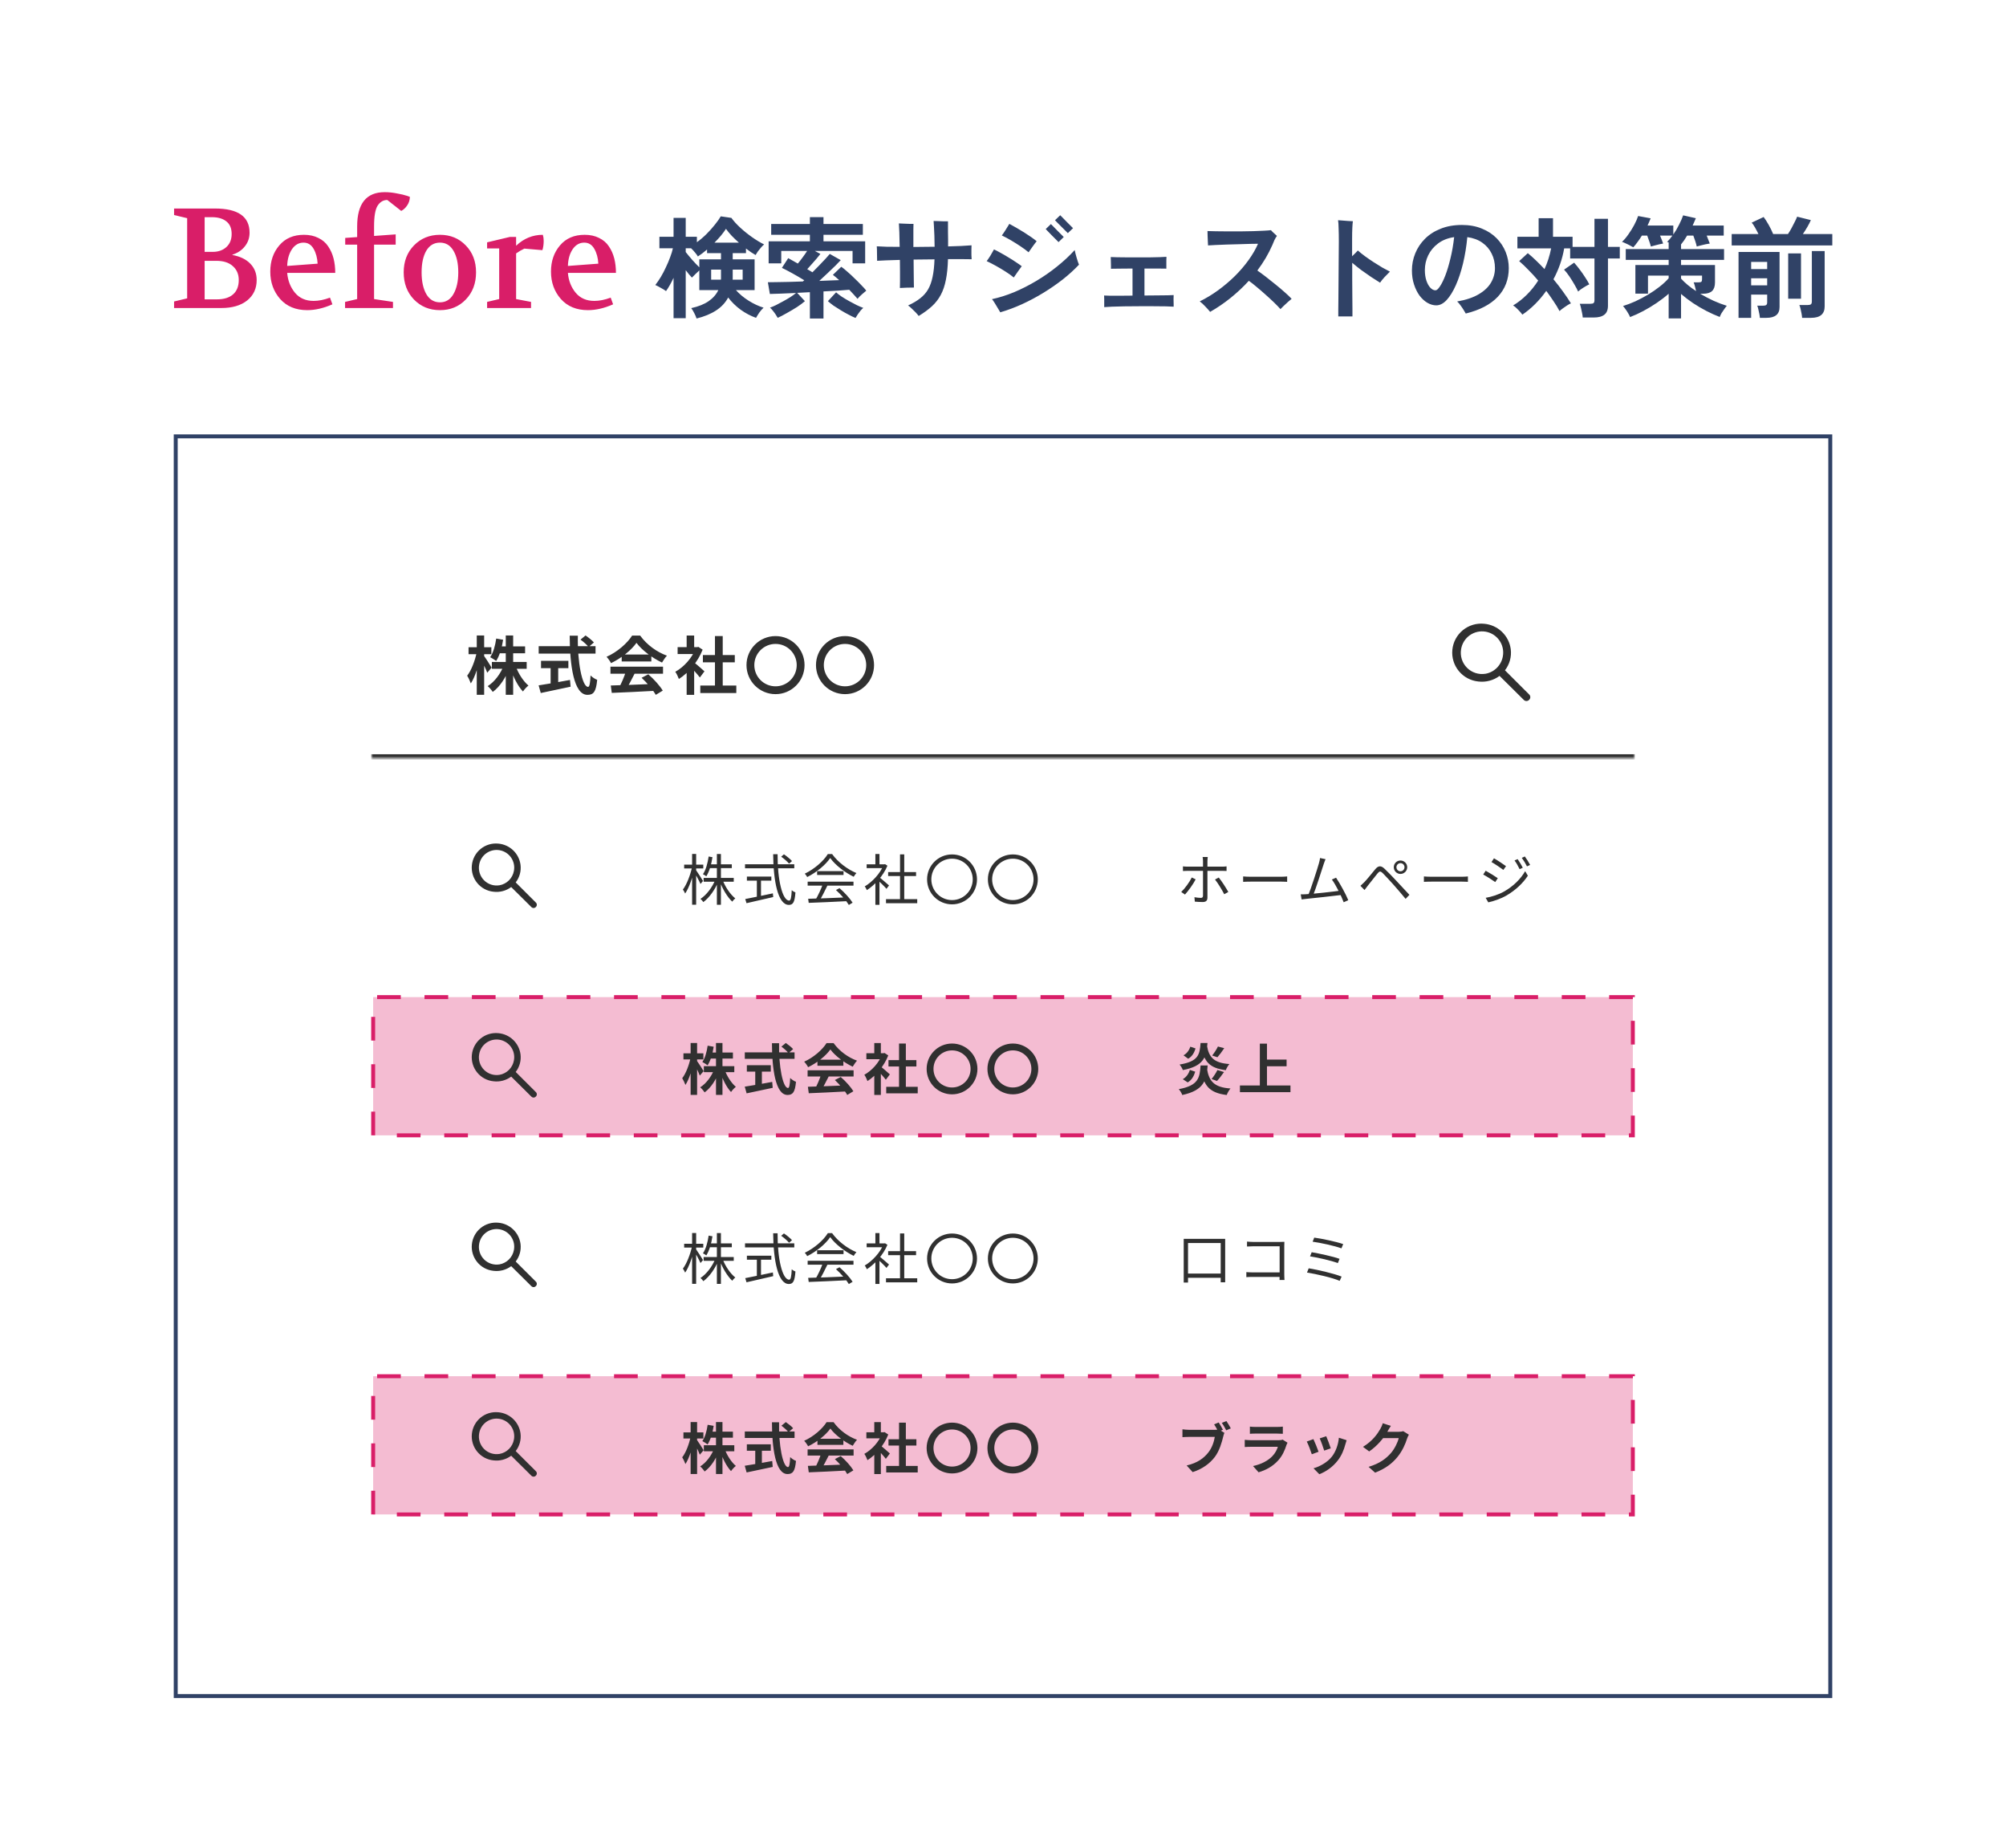 <svg width="508" height="468" viewBox="0 0 508 468" fill="none" xmlns="http://www.w3.org/2000/svg">
<g filter="url(#filter0_d_1_37)">
<path d="M485.5 6H22.5C15.873 6 10.5 11.373 10.5 18V442C10.5 448.627 15.873 454 22.5 454H485.5C492.127 454 497.5 448.627 497.5 442V18C497.5 11.373 492.127 6 485.5 6Z" fill="white"/>
<path d="M44.084 74V72.344L47.396 71.552V51.248L44.084 50.456V48.8H54.416C60.272 48.8 63.2 50.84 63.2 54.92C63.2 56.24 62.804 57.392 62.012 58.376C61.244 59.36 60.188 60.068 58.844 60.5V60.572C60.812 60.932 62.324 61.664 63.38 62.768C64.46 63.872 65 65.252 65 66.908C65 69.068 64.196 70.796 62.588 72.092C60.98 73.364 58.808 74 56.072 74H44.084ZM51.824 71.804H54.956C56.708 71.804 58.064 71.384 59.024 70.544C59.984 69.704 60.464 68.492 60.464 66.908C60.464 65.444 59.96 64.268 58.952 63.38C57.968 62.492 56.576 62.048 54.776 62.048H51.824V71.804ZM51.824 59.78H53.876C55.268 59.78 56.408 59.384 57.296 58.592C58.208 57.776 58.664 56.66 58.664 55.244C58.664 53.804 58.208 52.736 57.296 52.04C56.408 51.344 55.196 50.996 53.66 50.996H51.824V59.78ZM68.446 64.784C68.446 62.144 69.202 59.936 70.714 58.16C72.226 56.36 74.314 55.46 76.978 55.46C78.37 55.46 79.582 55.724 80.614 56.252C81.67 56.756 82.498 57.464 83.098 58.376C83.722 59.288 84.178 60.308 84.466 61.436C84.754 62.564 84.898 63.788 84.898 65.108H72.73C72.898 67.076 73.558 68.756 74.71 70.148C75.862 71.516 77.434 72.2 79.426 72.2C80.698 72.2 82.078 71.924 83.566 71.372L84.178 73.064C81.946 74.048 79.822 74.54 77.806 74.54C74.902 74.54 72.61 73.592 70.93 71.696C69.274 69.8 68.446 67.496 68.446 64.784ZM72.73 63.344L80.434 62.768C80.362 61.328 80.026 60.08 79.426 59.024C78.826 57.968 77.974 57.44 76.87 57.44C75.67 57.44 74.686 58.004 73.918 59.132C73.174 60.26 72.778 61.664 72.73 63.344ZM87.386 74V72.452L90.446 71.732V57.944H87.422V56.252L90.446 56.036V53.336C90.446 47.552 92.774 44.66 97.43 44.66C98.438 44.66 99.47 44.768 100.526 44.984C101.606 45.176 102.422 45.368 102.974 45.56L103.802 45.848C103.778 46.664 103.55 47.384 103.118 48.008C102.71 48.632 102.206 49.1 101.606 49.412L98.078 46.64C97.07 46.64 96.254 47.12 95.63 48.08C95.03 49.016 94.73 50.768 94.73 53.336V55.748L100.202 55.352V57.944H94.73V71.732L99.518 72.452V74H87.386ZM111.411 55.46C114.051 55.46 116.235 56.36 117.963 58.16C119.691 59.936 120.555 62.204 120.555 64.964C120.555 67.748 119.691 70.04 117.963 71.84C116.235 73.64 114.051 74.54 111.411 74.54C108.771 74.54 106.575 73.64 104.823 71.84C103.095 70.04 102.231 67.748 102.231 64.964C102.231 62.204 103.095 59.936 104.823 58.16C106.575 56.36 108.771 55.46 111.411 55.46ZM111.411 57.44C109.923 57.44 108.771 58.124 107.955 59.492C107.163 60.86 106.767 62.684 106.767 64.964C106.767 67.244 107.163 69.08 107.955 70.472C108.771 71.864 109.923 72.56 111.411 72.56C112.899 72.56 114.039 71.864 114.831 70.472C115.647 69.056 116.055 67.22 116.055 64.964C116.055 62.684 115.647 60.86 114.831 59.492C114.039 58.124 112.899 57.44 111.411 57.44ZM123.355 74V72.452L126.415 71.732V58.916H123.355V57.368L129.115 56H130.699V58.232C132.643 56.384 134.899 55.46 137.467 55.46C137.611 55.916 137.683 56.42 137.683 56.972C137.683 57.86 137.575 58.652 137.359 59.348L132.787 58.952C132.067 59.288 131.371 59.696 130.699 60.176V71.732L134.479 72.452V74H123.355ZM139.532 64.784C139.532 62.144 140.288 59.936 141.8 58.16C143.312 56.36 145.4 55.46 148.064 55.46C149.456 55.46 150.668 55.724 151.7 56.252C152.756 56.756 153.584 57.464 154.184 58.376C154.808 59.288 155.264 60.308 155.552 61.436C155.84 62.564 155.984 63.788 155.984 65.108H143.816C143.984 67.076 144.644 68.756 145.796 70.148C146.948 71.516 148.52 72.2 150.512 72.2C151.784 72.2 153.164 71.924 154.652 71.372L155.264 73.064C153.032 74.048 150.908 74.54 148.892 74.54C145.988 74.54 143.696 73.592 142.016 71.696C140.36 69.8 139.532 67.496 139.532 64.784ZM143.816 63.344L151.52 62.768C151.448 61.328 151.112 60.08 150.512 59.024C149.912 57.968 149.06 57.44 147.956 57.44C146.756 57.44 145.772 58.004 145.004 59.132C144.26 60.26 143.864 61.664 143.816 63.344Z" fill="#D91E68"/>
<path d="M176.396 76.656C176.265 76.227 176.069 75.769 175.808 75.284C175.565 74.799 175.313 74.379 175.052 74.024C176.844 73.632 178.3 73.053 179.42 72.288C180.559 71.504 181.389 70.561 181.912 69.46H177.096V64.476C176.797 64.737 176.461 65.055 176.088 65.428C175.715 65.783 175.425 66.072 175.22 66.296C175.015 66.072 174.772 65.801 174.492 65.484C174.212 65.148 173.932 64.793 173.652 64.42V76.572H170.572V66.352C169.956 67.677 169.321 68.797 168.668 69.712C168.351 69.469 167.912 69.199 167.352 68.9C166.811 68.583 166.344 68.34 165.952 68.172C166.419 67.575 166.885 66.893 167.352 66.128C167.819 65.344 168.248 64.523 168.64 63.664C169.051 62.805 169.405 61.965 169.704 61.144C170.021 60.323 170.255 59.567 170.404 58.876H166.988V55.964H170.572V51.176H173.652V55.964H176.48V57.336C177.339 56.72 178.16 56.02 178.944 55.236C179.728 54.452 180.428 53.668 181.044 52.884C181.679 52.1 182.173 51.4 182.528 50.784L185.216 51.176C185.795 51.979 186.551 52.809 187.484 53.668C188.417 54.527 189.416 55.329 190.48 56.076C191.544 56.823 192.552 57.429 193.504 57.896C193.28 58.083 193.019 58.344 192.72 58.68C192.44 58.997 192.169 59.333 191.908 59.688C191.665 60.043 191.479 60.341 191.348 60.584C190.993 60.379 190.601 60.136 190.172 59.856C189.761 59.576 189.341 59.268 188.912 58.932V60.108H185.552V61.676H191.096V69.46H186.364C187.241 70.449 188.315 71.345 189.584 72.148C190.872 72.951 192.132 73.539 193.364 73.912C192.991 74.267 192.627 74.687 192.272 75.172C191.936 75.676 191.665 76.115 191.46 76.488C190.097 76.003 188.791 75.312 187.54 74.416C186.308 73.501 185.263 72.475 184.404 71.336C183.713 72.643 182.696 73.735 181.352 74.612C180.008 75.489 178.356 76.171 176.396 76.656ZM177.096 63.692V61.676H182.584V60.108H179.056V59.184C178.664 59.52 178.272 59.837 177.88 60.136C177.488 60.416 177.105 60.687 176.732 60.948C176.583 60.668 176.34 60.332 176.004 59.94C175.668 59.529 175.341 59.175 175.024 58.876H173.652V59.828C174.119 60.425 174.679 61.097 175.332 61.844C175.985 62.572 176.573 63.188 177.096 63.692ZM180.932 57.448H187.12C186.485 56.888 185.879 56.309 185.3 55.712C184.74 55.115 184.255 54.527 183.844 53.948C183.508 54.471 183.088 55.04 182.584 55.656C182.08 56.253 181.529 56.851 180.932 57.448ZM185.524 66.828H188.072V64.28H185.552V66.24C185.552 66.333 185.552 66.436 185.552 66.548C185.552 66.641 185.543 66.735 185.524 66.828ZM180.092 66.828H182.556C182.575 66.735 182.584 66.641 182.584 66.548C182.584 66.436 182.584 66.333 182.584 66.24V64.28H180.092V66.828ZM205.096 76.656V69.992C204.555 70.011 204.013 70.039 203.472 70.076C202.931 70.095 202.399 70.123 201.876 70.16L203.836 72.26C203.332 72.708 202.669 73.203 201.848 73.744C201.027 74.267 200.177 74.771 199.3 75.256C198.423 75.76 197.639 76.171 196.948 76.488C196.817 76.245 196.64 75.956 196.416 75.62C196.192 75.284 195.949 74.957 195.688 74.64C195.445 74.323 195.212 74.08 194.988 73.912C195.417 73.763 195.921 73.548 196.5 73.268C197.097 72.969 197.713 72.643 198.348 72.288C199.001 71.933 199.608 71.579 200.168 71.224C200.747 70.851 201.223 70.505 201.596 70.188C200.177 70.263 198.88 70.319 197.704 70.356C196.528 70.393 195.613 70.421 194.96 70.44L194.456 67.472C194.997 67.472 195.725 67.463 196.64 67.444C197.555 67.425 198.581 67.407 199.72 67.388C200.877 67.351 202.072 67.313 203.304 67.276C203.36 67.239 203.416 67.192 203.472 67.136C203.528 67.08 203.593 67.024 203.668 66.968C202.697 66.371 201.689 65.783 200.644 65.204C199.599 64.625 198.721 64.168 198.012 63.832L199.608 61.368C199.925 61.536 200.289 61.741 200.7 61.984C201.129 62.208 201.577 62.46 202.044 62.74C202.436 62.273 202.837 61.76 203.248 61.2C203.677 60.621 204.06 60.071 204.396 59.548H197.844V62.684H194.652V57.112H205.096V55.46H195.296V52.716H205.096V50.98H208.54V52.716H218.508V55.46H208.54V57.112H219.096V62.684H215.904V59.548H206.356L207.756 60.304C207.513 60.621 207.196 61.013 206.804 61.48C206.431 61.928 206.029 62.385 205.6 62.852C205.189 63.319 204.797 63.757 204.424 64.168C204.667 64.299 204.891 64.429 205.096 64.56C205.32 64.691 205.535 64.821 205.74 64.952C206.337 64.355 206.925 63.757 207.504 63.16C208.101 62.544 208.633 61.984 209.1 61.48C209.567 60.976 209.912 60.584 210.136 60.304L212.908 61.872C212.628 62.189 212.189 62.647 211.592 63.244C210.995 63.823 210.332 64.457 209.604 65.148C208.876 65.839 208.167 66.501 207.476 67.136C208.409 67.099 209.305 67.061 210.164 67.024C211.023 66.987 211.807 66.959 212.516 66.94C212.217 66.66 211.928 66.408 211.648 66.184C211.368 65.941 211.125 65.745 210.92 65.596L213.048 63.552C213.477 63.851 213.981 64.261 214.56 64.784C215.157 65.288 215.764 65.848 216.38 66.464C217.015 67.061 217.593 67.64 218.116 68.2C218.657 68.741 219.077 69.208 219.376 69.6C219.077 69.843 218.695 70.169 218.228 70.58C217.78 70.972 217.425 71.336 217.164 71.672C216.959 71.411 216.669 71.084 216.296 70.692C215.923 70.281 215.512 69.843 215.064 69.376C214.261 69.451 213.291 69.525 212.152 69.6C211.032 69.656 209.828 69.721 208.54 69.796V76.656H205.096ZM216.66 76.516C216.137 76.311 215.549 76.031 214.896 75.676C214.243 75.34 213.58 74.967 212.908 74.556C212.255 74.164 211.639 73.772 211.06 73.38C210.5 72.969 210.033 72.596 209.66 72.26L211.732 70.02C212.068 70.337 212.525 70.692 213.104 71.084C213.701 71.476 214.336 71.859 215.008 72.232C215.68 72.605 216.333 72.951 216.968 73.268C217.603 73.567 218.153 73.8 218.62 73.968C218.415 74.136 218.181 74.369 217.92 74.668C217.677 74.985 217.435 75.312 217.192 75.648C216.968 75.984 216.791 76.273 216.66 76.516ZM232.648 76.012C232.461 75.751 232.2 75.443 231.864 75.088C231.547 74.752 231.211 74.425 230.856 74.108C230.52 73.772 230.221 73.52 229.96 73.352C231.192 72.792 232.219 72.185 233.04 71.532C233.88 70.879 234.552 70.113 235.056 69.236C235.56 68.34 235.933 67.285 236.176 66.072C236.437 64.84 236.596 63.375 236.652 61.676C235.775 61.676 234.888 61.685 233.992 61.704C233.115 61.704 232.237 61.713 231.36 61.732C231.379 62.815 231.388 63.851 231.388 64.84C231.407 65.811 231.416 66.651 231.416 67.36C231.435 68.051 231.444 68.536 231.444 68.816C230.959 68.816 230.361 68.825 229.652 68.844C228.961 68.863 228.373 68.891 227.888 68.928C227.907 68.517 227.916 67.948 227.916 67.22C227.916 66.492 227.916 65.661 227.916 64.728C227.916 63.795 227.907 62.824 227.888 61.816C226.581 61.853 225.424 61.891 224.416 61.928C223.408 61.965 222.643 62.003 222.12 62.04C222.12 61.517 222.111 60.892 222.092 60.164C222.092 59.436 222.073 58.839 222.036 58.372C222.689 58.409 223.511 58.447 224.5 58.484C225.508 58.503 226.619 58.512 227.832 58.512C227.813 57.149 227.785 55.927 227.748 54.844C227.711 53.743 227.673 52.987 227.636 52.576C227.935 52.595 228.327 52.613 228.812 52.632C229.316 52.651 229.801 52.669 230.268 52.688C230.735 52.688 231.089 52.688 231.332 52.688C231.313 52.949 231.304 53.416 231.304 54.088C231.304 54.741 231.304 55.516 231.304 56.412C231.304 56.748 231.304 57.093 231.304 57.448C231.304 57.803 231.304 58.167 231.304 58.54C232.181 58.521 233.068 58.512 233.964 58.512C234.879 58.512 235.784 58.503 236.68 58.484C236.68 57.495 236.661 56.552 236.624 55.656C236.587 54.76 236.549 53.985 236.512 53.332C236.475 52.66 236.447 52.203 236.428 51.96C236.671 51.96 237.025 51.969 237.492 51.988C237.977 52.007 238.463 52.025 238.948 52.044C239.433 52.044 239.807 52.044 240.068 52.044C240.068 52.231 240.068 52.567 240.068 53.052C240.068 53.537 240.068 54.097 240.068 54.732C240.087 55.367 240.096 56.011 240.096 56.664C240.096 57.299 240.096 57.877 240.096 58.4C241.291 58.363 242.392 58.325 243.4 58.288C244.427 58.232 245.304 58.176 246.032 58.12C246.032 58.381 246.023 58.745 246.004 59.212C246.004 59.66 246.004 60.117 246.004 60.584C246.023 61.032 246.041 61.387 246.06 61.648C245.444 61.629 244.613 61.62 243.568 61.62C242.523 61.62 241.356 61.62 240.068 61.62C240.012 63.655 239.835 65.4 239.536 66.856C239.256 68.312 238.827 69.581 238.248 70.664C237.669 71.747 236.923 72.708 236.008 73.548C235.093 74.388 233.973 75.209 232.648 76.012ZM253.312 75.088C253.181 74.845 252.976 74.5 252.696 74.052C252.435 73.585 252.164 73.137 251.884 72.708C251.604 72.26 251.38 71.943 251.212 71.756C253.041 71.364 254.908 70.776 256.812 69.992C258.716 69.189 260.592 68.237 262.44 67.136C264.288 66.035 266.033 64.821 267.676 63.496C269.337 62.171 270.831 60.78 272.156 59.324C272.193 59.529 272.259 59.819 272.352 60.192C272.445 60.547 272.548 60.92 272.66 61.312C272.772 61.704 272.884 62.059 272.996 62.376C273.108 62.693 273.192 62.908 273.248 63.02C272.053 64.289 270.691 65.531 269.16 66.744C267.629 67.939 265.996 69.068 264.26 70.132C262.524 71.196 260.723 72.157 258.856 73.016C257.008 73.856 255.16 74.547 253.312 75.088ZM256.728 66.268C256.149 65.783 255.459 65.288 254.656 64.784C253.872 64.28 253.06 63.795 252.22 63.328C251.38 62.861 250.596 62.46 249.868 62.124C250.167 61.732 250.484 61.265 250.82 60.724C251.156 60.164 251.455 59.641 251.716 59.156C252.276 59.417 252.883 59.735 253.536 60.108C254.189 60.463 254.843 60.845 255.496 61.256C256.168 61.648 256.784 62.04 257.344 62.432C257.923 62.805 258.389 63.132 258.744 63.412C258.464 63.767 258.128 64.233 257.736 64.812C257.344 65.372 257.008 65.857 256.728 66.268ZM260.48 59.884C259.901 59.399 259.22 58.895 258.436 58.372C257.652 57.849 256.849 57.345 256.028 56.86C255.207 56.375 254.432 55.964 253.704 55.628C254.003 55.236 254.32 54.769 254.656 54.228C255.011 53.687 255.328 53.173 255.608 52.688C256.149 52.968 256.737 53.295 257.372 53.668C258.025 54.041 258.679 54.433 259.332 54.844C259.985 55.255 260.592 55.656 261.152 56.048C261.712 56.44 262.169 56.785 262.524 57.084C262.244 57.42 261.899 57.877 261.488 58.456C261.096 59.016 260.76 59.492 260.48 59.884ZM268.068 57.308C268.012 57.252 267.825 57.065 267.508 56.748C267.191 56.412 266.827 56.048 266.416 55.656C266.024 55.245 265.669 54.881 265.352 54.564C265.035 54.247 264.857 54.06 264.82 54.004L266.136 52.744C266.192 52.8 266.379 52.987 266.696 53.304C267.013 53.621 267.368 53.985 267.76 54.396C268.152 54.788 268.507 55.143 268.824 55.46C269.141 55.777 269.328 55.964 269.384 56.02L268.068 57.308ZM270.42 55.04C270.383 55.003 270.252 54.872 270.028 54.648C269.804 54.424 269.543 54.163 269.244 53.864C268.945 53.547 268.637 53.239 268.32 52.94C268.021 52.641 267.76 52.38 267.536 52.156C267.331 51.932 267.209 51.801 267.172 51.764L268.488 50.504C268.544 50.56 268.731 50.747 269.048 51.064C269.365 51.381 269.72 51.745 270.112 52.156C270.504 52.548 270.859 52.903 271.176 53.22C271.493 53.537 271.68 53.724 271.736 53.78L270.42 55.04ZM279.632 73.772C279.651 73.567 279.651 73.268 279.632 72.876C279.632 72.484 279.632 72.092 279.632 71.7C279.632 71.289 279.623 71 279.604 70.832C279.921 70.851 280.435 70.869 281.144 70.888C281.872 70.888 282.721 70.888 283.692 70.888C284.681 70.869 285.717 70.86 286.8 70.86V64C285.605 64 284.504 64.009 283.496 64.028C282.507 64.028 281.788 64.037 281.34 64.056C281.359 63.832 281.359 63.524 281.34 63.132C281.34 62.74 281.331 62.348 281.312 61.956C281.312 61.564 281.303 61.275 281.284 61.088C281.639 61.107 282.171 61.125 282.88 61.144C283.608 61.144 284.439 61.153 285.372 61.172C286.305 61.172 287.276 61.172 288.284 61.172C289.292 61.172 290.263 61.172 291.196 61.172C292.148 61.153 292.988 61.135 293.716 61.116C294.463 61.079 295.023 61.051 295.396 61.032C295.396 61.237 295.387 61.545 295.368 61.956C295.368 62.348 295.368 62.749 295.368 63.16C295.368 63.552 295.368 63.841 295.368 64.028C294.901 64.009 294.164 64 293.156 64C292.148 64 291.037 64 289.824 64V70.832C291 70.813 292.101 70.804 293.128 70.804C294.155 70.785 295.032 70.776 295.76 70.776C296.488 70.757 296.973 70.739 297.216 70.72C297.197 70.907 297.188 71.243 297.188 71.728C297.207 72.213 297.216 72.652 297.216 73.044C297.216 73.175 297.216 73.296 297.216 73.408C297.216 73.52 297.216 73.604 297.216 73.66C296.805 73.623 296.152 73.595 295.256 73.576C294.36 73.557 293.315 73.548 292.12 73.548C290.925 73.548 289.684 73.548 288.396 73.548C287.127 73.548 285.895 73.557 284.7 73.576C283.524 73.595 282.488 73.623 281.592 73.66C280.696 73.697 280.043 73.735 279.632 73.772ZM306.456 74.976C306.139 74.584 305.728 74.127 305.224 73.604C304.739 73.081 304.272 72.652 303.824 72.316C305.429 71.532 306.988 70.589 308.5 69.488C310.031 68.368 311.449 67.164 312.756 65.876C314.063 64.569 315.211 63.225 316.2 61.844C317.208 60.444 318.001 59.072 318.58 57.728C318.113 57.728 317.46 57.737 316.62 57.756C315.799 57.775 314.875 57.803 313.848 57.84C312.821 57.859 311.795 57.887 310.768 57.924C309.741 57.961 308.799 57.999 307.94 58.036C307.081 58.073 306.409 58.111 305.924 58.148C305.924 57.868 305.905 57.504 305.868 57.056C305.849 56.608 305.831 56.151 305.812 55.684C305.793 55.199 305.784 54.807 305.784 54.508C306.344 54.527 307.063 54.545 307.94 54.564C308.817 54.583 309.788 54.592 310.852 54.592C311.935 54.592 313.027 54.592 314.128 54.592C315.248 54.573 316.321 54.555 317.348 54.536C318.375 54.499 319.28 54.461 320.064 54.424C320.848 54.387 321.445 54.34 321.856 54.284C321.968 54.396 322.117 54.555 322.304 54.76C322.509 54.947 322.715 55.133 322.92 55.32C323.125 55.507 323.275 55.647 323.368 55.74C323.144 56.039 322.929 56.403 322.724 56.832C322.537 57.261 322.369 57.663 322.22 58.036C321.716 59.175 321.147 60.285 320.512 61.368C319.877 62.432 319.177 63.477 318.412 64.504C319.009 64.915 319.709 65.428 320.512 66.044C321.315 66.66 322.136 67.313 322.976 68.004C323.816 68.676 324.6 69.339 325.328 69.992C326.056 70.627 326.644 71.187 327.092 71.672C326.868 71.84 326.56 72.101 326.168 72.456C325.795 72.792 325.421 73.137 325.048 73.492C324.693 73.828 324.432 74.089 324.264 74.276C323.872 73.828 323.34 73.277 322.668 72.624C321.996 71.971 321.268 71.299 320.484 70.608C319.719 69.917 318.963 69.264 318.216 68.648C317.469 68.013 316.816 67.5 316.256 67.108C314.856 68.639 313.325 70.076 311.664 71.42C310.021 72.745 308.285 73.931 306.456 74.976ZM338.908 76.124C338.908 75.825 338.908 75.293 338.908 74.528C338.927 73.763 338.936 72.848 338.936 71.784C338.955 70.701 338.964 69.535 338.964 68.284C338.983 67.015 338.992 65.717 338.992 64.392C339.011 63.067 339.02 61.788 339.02 60.556C339.039 59.305 339.048 58.176 339.048 57.168C339.048 55.899 339.029 54.788 338.992 53.836C338.973 52.865 338.927 52.175 338.852 51.764C339.151 51.783 339.533 51.811 340 51.848C340.485 51.885 340.961 51.923 341.428 51.96C341.913 51.979 342.305 51.997 342.604 52.016C342.548 52.371 342.501 52.931 342.464 53.696C342.427 54.443 342.408 55.395 342.408 56.552V60.892C343.005 60.332 343.491 59.847 343.864 59.436C344.387 59.903 344.993 60.388 345.684 60.892C346.375 61.396 347.093 61.891 347.84 62.376C348.605 62.861 349.343 63.319 350.052 63.748C350.78 64.159 351.424 64.504 351.984 64.784C351.536 65.213 351.079 65.68 350.612 66.184C350.145 66.688 349.772 67.155 349.492 67.584C348.839 67.173 348.092 66.697 347.252 66.156C346.431 65.596 345.591 65.008 344.732 64.392C343.892 63.757 343.127 63.141 342.436 62.544C342.436 63.888 342.436 65.279 342.436 66.716C342.455 68.153 342.464 69.525 342.464 70.832C342.483 72.12 342.492 73.24 342.492 74.192C342.492 75.125 342.492 75.769 342.492 76.124H338.908ZM371.192 75.396C371.043 75.116 370.847 74.789 370.604 74.416C370.361 74.024 370.1 73.641 369.82 73.268C369.559 72.895 369.288 72.587 369.008 72.344C371.267 71.952 373.096 71.336 374.496 70.496C375.915 69.656 376.951 68.667 377.604 67.528C378.257 66.389 378.584 65.176 378.584 63.888C378.584 62.544 378.304 61.321 377.744 60.22C377.203 59.1 376.409 58.176 375.364 57.448C374.337 56.72 373.077 56.253 371.584 56.048C371.36 58.419 370.996 60.649 370.492 62.74C369.988 64.812 369.381 66.641 368.672 68.228C367.963 69.815 367.188 71.065 366.348 71.98C365.508 72.876 364.631 73.324 363.716 73.324C362.969 73.324 362.223 73.109 361.476 72.68C360.748 72.251 360.085 71.644 359.488 70.86C358.909 70.057 358.443 69.115 358.088 68.032C357.733 66.949 357.556 65.764 357.556 64.476C357.556 62.983 357.836 61.545 358.396 60.164C358.956 58.783 359.777 57.551 360.86 56.468C361.943 55.385 363.268 54.536 364.836 53.92C366.404 53.285 368.196 52.968 370.212 52.968C372.116 52.968 373.805 53.276 375.28 53.892C376.755 54.489 377.996 55.301 379.004 56.328C380.012 57.355 380.777 58.521 381.3 59.828C381.823 61.135 382.084 62.488 382.084 63.888C382.084 66.744 381.16 69.161 379.312 71.14C377.464 73.1 374.757 74.519 371.192 75.396ZM363.52 69.516C363.837 69.516 364.211 69.189 364.64 68.536C365.088 67.883 365.545 66.959 366.012 65.764C366.479 64.551 366.908 63.123 367.3 61.48C367.711 59.837 368.028 58.027 368.252 56.048C366.665 56.272 365.312 56.804 364.192 57.644C363.091 58.465 362.251 59.473 361.672 60.668C361.112 61.844 360.832 63.085 360.832 64.392C360.832 65.4 360.963 66.296 361.224 67.08C361.485 67.845 361.821 68.443 362.232 68.872C362.643 69.301 363.072 69.516 363.52 69.516ZM400.816 76.404C400.797 76.087 400.741 75.704 400.648 75.256C400.573 74.827 400.48 74.397 400.368 73.968C400.275 73.539 400.172 73.193 400.06 72.932H402.692C403.084 72.932 403.364 72.876 403.532 72.764C403.7 72.633 403.784 72.381 403.784 72.008V61.452H397.624V58.904H396.112C395.645 61.611 394.74 64.215 393.396 66.716C394.255 67.743 395.057 68.779 395.804 69.824C396.569 70.869 397.241 71.868 397.82 72.82C397.54 72.932 397.213 73.109 396.84 73.352C396.467 73.595 396.103 73.847 395.748 74.108C395.412 74.351 395.141 74.575 394.936 74.78C394.525 73.977 394.021 73.147 393.424 72.288C392.845 71.411 392.229 70.533 391.576 69.656C389.821 72.12 387.805 74.127 385.528 75.676C385.248 75.284 384.884 74.864 384.436 74.416C384.007 73.949 383.587 73.595 383.176 73.352C384.371 72.643 385.509 71.756 386.592 70.692C387.693 69.609 388.673 68.396 389.532 67.052C388.729 66.1 387.908 65.204 387.068 64.364C386.247 63.505 385.463 62.759 384.716 62.124L386.9 60.108C387.572 60.649 388.263 61.265 388.972 61.956C389.7 62.647 390.419 63.375 391.128 64.14C391.875 62.535 392.435 60.789 392.808 58.904H384.268V55.964H389.644V51.26H393.284V55.964H398.24V58.512H403.784V51.4H407.2V58.512H410.196V61.452H407.2V73.408C407.2 74.453 406.901 75.209 406.304 75.676C405.707 76.161 404.801 76.404 403.588 76.404H400.816ZM399.64 69.824C399.435 69.339 399.127 68.751 398.716 68.06C398.324 67.369 397.895 66.679 397.428 65.988C396.961 65.297 396.513 64.728 396.084 64.28L398.632 62.516C399.117 63.057 399.603 63.655 400.088 64.308C400.573 64.943 401.021 65.587 401.432 66.24C401.861 66.875 402.207 67.463 402.468 68.004C402.057 68.191 401.572 68.461 401.012 68.816C400.471 69.152 400.013 69.488 399.64 69.824ZM422.572 76.628V70.384C421.657 71.187 420.649 71.961 419.548 72.708C418.447 73.455 417.317 74.136 416.16 74.752C415.003 75.368 413.883 75.881 412.8 76.292C412.707 76.031 412.548 75.713 412.324 75.34C412.119 74.985 411.895 74.64 411.652 74.304C411.409 73.949 411.195 73.679 411.008 73.492C411.997 73.193 413.033 72.801 414.116 72.316C415.199 71.812 416.263 71.252 417.308 70.636C418.372 70.001 419.352 69.329 420.248 68.62C421.163 67.911 421.937 67.192 422.572 66.464V65.792H417.336V70.356H414.144V63.104H422.572V61.816H411.708V59.072H422.572V57.392C422.497 57.355 422.423 57.327 422.348 57.308C422.292 57.289 422.236 57.271 422.18 57.252C422.647 56.804 423.095 56.272 423.524 55.656H420.388C420.537 56.011 420.687 56.375 420.836 56.748C420.985 57.103 421.097 57.411 421.172 57.672C420.929 57.709 420.603 57.775 420.192 57.868C419.781 57.961 419.38 58.064 418.988 58.176C418.596 58.269 418.288 58.353 418.064 58.428C417.989 58.092 417.859 57.663 417.672 57.14C417.504 56.617 417.327 56.123 417.14 55.656H415.796C415.441 56.235 415.068 56.785 414.676 57.308C414.303 57.831 413.948 58.269 413.612 58.624C413.444 58.512 413.173 58.363 412.8 58.176C412.427 57.971 412.044 57.784 411.652 57.616C411.279 57.429 410.98 57.308 410.756 57.252C411.335 56.711 411.885 56.057 412.408 55.292C412.949 54.527 413.435 53.743 413.864 52.94C414.293 52.119 414.62 51.372 414.844 50.7L418.008 51.288C417.896 51.587 417.775 51.885 417.644 52.184C417.513 52.483 417.373 52.791 417.224 53.108H423.748V55.376C424.289 54.611 424.775 53.789 425.204 52.912C425.652 52.035 425.997 51.241 426.24 50.532L429.46 51.26C429.348 51.54 429.217 51.839 429.068 52.156C428.937 52.473 428.797 52.791 428.648 53.108H436.516V55.656H432.204C432.353 56.011 432.493 56.375 432.624 56.748C432.773 57.103 432.895 57.411 432.988 57.672C432.671 57.709 432.297 57.775 431.868 57.868C431.439 57.961 431.019 58.064 430.608 58.176C430.216 58.269 429.908 58.353 429.684 58.428C429.609 58.055 429.488 57.607 429.32 57.084C429.152 56.561 428.984 56.085 428.816 55.656H427.248C427.005 56.067 426.753 56.468 426.492 56.86C426.231 57.233 425.969 57.579 425.708 57.896V59.072H436.6V61.816H425.708V63.104H434.304V67.528C434.304 68.499 434.061 69.217 433.576 69.684C433.091 70.151 432.325 70.384 431.28 70.384H430.552C431.653 71.037 432.792 71.635 433.968 72.176C435.144 72.699 436.255 73.119 437.3 73.436C437.113 73.641 436.899 73.921 436.656 74.276C436.413 74.612 436.18 74.957 435.956 75.312C435.751 75.685 435.601 76.003 435.508 76.264C434.425 75.853 433.305 75.349 432.148 74.752C430.991 74.155 429.861 73.492 428.76 72.764C427.659 72.017 426.641 71.243 425.708 70.44V76.628H422.572ZM429.516 69.712C429.441 69.339 429.348 68.956 429.236 68.564C429.143 68.153 429.031 67.799 428.9 67.5H430.104C430.477 67.5 430.72 67.453 430.832 67.36C430.963 67.248 431.028 67.043 431.028 66.744V65.792H425.708V66.548C426.697 67.649 427.967 68.704 429.516 69.712ZM440.268 76.488V59.8H450.656V73.744C450.656 75.573 449.545 76.488 447.324 76.488H445.672C445.653 76.208 445.607 75.872 445.532 75.48C445.457 75.088 445.373 74.705 445.28 74.332C445.205 73.94 445.112 73.632 445 73.408H446.484C446.857 73.408 447.119 73.352 447.268 73.24C447.436 73.128 447.52 72.895 447.52 72.54V70.608H443.46V76.488H440.268ZM438.532 58.148V55.264H445.308C445.047 54.723 444.757 54.172 444.44 53.612C444.123 53.052 443.843 52.641 443.6 52.38L446.624 50.952C446.997 51.437 447.417 52.091 447.884 52.912C448.351 53.733 448.733 54.517 449.032 55.264H452.784C453.064 54.853 453.353 54.377 453.652 53.836C453.951 53.276 454.231 52.735 454.492 52.212C454.772 51.671 454.977 51.223 455.108 50.868L458.58 51.736C458.375 52.221 458.085 52.791 457.712 53.444C457.339 54.079 456.956 54.685 456.564 55.264H464.012V58.148H438.532ZM456.368 76.488C456.349 76.189 456.303 75.835 456.228 75.424C456.153 75.013 456.069 74.612 455.976 74.22C455.883 73.809 455.78 73.483 455.668 73.24H457.768C458.141 73.24 458.412 73.184 458.58 73.072C458.748 72.941 458.832 72.699 458.832 72.344V59.576H462.08V73.576C462.08 75.517 460.932 76.488 458.636 76.488H456.368ZM452.84 71.644V60.164H456.088V71.644H452.84ZM443.46 64.14H447.52V62.32H443.46V64.14ZM443.46 68.256H447.52V66.464H443.46V68.256Z" fill="#304266"/>
<path d="M463.5 106.5H44.5V425.5H463.5V106.5Z" fill="white"/>
<path d="M463.5 106.5H44.5V425.5H463.5V106.5Z" stroke="#304266"/>
<path d="M414 140H94V380H414V140Z" fill="white"/>
<path d="M94 140H414V188H94V140Z" fill="white"/>
<mask id="mask0_1_37" style="mask-type:luminance" maskUnits="userSpaceOnUse" x="94" y="140" width="320" height="48">
<path d="M94 140H414V188H94V140Z" fill="white"/>
</mask>
<g mask="url(#mask0_1_37)">
<path d="M414 187H94V189H414V187Z" fill="#303030"/>
</g>
<path d="M124.56 163.62H133.376V165.364H124.56V163.62ZM126.208 159.684H132.976V161.428H126.208V159.684ZM128.08 156.916H129.952V171.94H128.08V156.916ZM127.568 164.516L129.056 164.964C128.144 167.508 126.624 169.876 124.784 171.22C124.496 170.756 123.92 170.084 123.504 169.748C125.232 168.676 126.784 166.596 127.568 164.516ZM130.56 164.596C131.216 166.484 132.496 168.484 133.824 169.604C133.392 169.94 132.752 170.612 132.432 171.108C131.104 169.716 129.92 167.3 129.216 165.012L130.56 164.596ZM125.664 157.7L127.408 158.004C127.104 160.068 126.48 162.1 125.648 163.38C125.312 163.108 124.56 162.628 124.128 162.42C124.928 161.284 125.408 159.492 125.664 157.7ZM118.656 159.908H124.432V161.668H118.656V159.908ZM120.736 156.916H122.608V171.94H120.736V156.916ZM120.72 161.22L121.744 161.62C121.296 164.276 120.336 167.396 119.232 169.06C119.04 168.5 118.624 167.62 118.304 167.108C119.376 165.764 120.304 163.236 120.72 161.22ZM122.528 162.036C122.896 162.5 124.224 164.58 124.496 165.06L123.392 166.356C123.04 165.396 122.128 163.524 121.68 162.708L122.528 162.036ZM147.008 157.972L148.288 156.916C149.008 157.412 149.952 158.164 150.4 158.692L149.056 159.844C148.64 159.3 147.744 158.5 147.008 157.972ZM136.416 159.636H150.816V161.508H136.416V159.636ZM137.008 163.348H143.936V165.204H137.008V163.348ZM139.44 164.404H141.36V169.828H139.44V164.404ZM136.4 169.556C138.336 169.268 141.472 168.724 144.352 168.18L144.496 169.892C141.856 170.468 139.024 171.06 136.944 171.492L136.4 169.556ZM144.272 156.98H146.336C146.192 163.556 147.408 169.94 148.928 169.94C149.28 169.94 149.456 169.06 149.552 167.044C149.984 167.492 150.688 167.956 151.232 168.148C150.944 171.204 150.288 171.956 148.768 171.956C145.296 171.956 144.288 164.388 144.272 156.98ZM154.672 169.588C157.536 169.508 161.984 169.348 166.016 169.172L165.952 170.932C162.032 171.156 157.808 171.348 154.928 171.46L154.672 169.588ZM154.592 164.82H167.904V166.612H154.592V164.82ZM157.44 161.748H164.944V163.508H157.44V161.748ZM158.512 165.988L160.704 166.596C159.952 168.1 159.088 169.764 158.368 170.836L156.688 170.276C157.344 169.108 158.112 167.332 158.512 165.988ZM162.48 167.636L164.176 166.756C165.616 167.988 167.104 169.668 167.84 170.884L166.064 171.956C165.392 170.74 163.856 168.916 162.48 167.636ZM161.184 158.788C159.888 160.612 157.392 162.66 154.736 163.924C154.512 163.46 154 162.74 153.6 162.324C156.336 161.124 158.896 158.836 160.08 156.948H162.112C163.808 159.3 166.352 161.124 168.896 162.036C168.432 162.516 168 163.204 167.648 163.78C165.248 162.66 162.544 160.644 161.184 158.788ZM177.344 169.604H186.464V171.492H177.344V169.604ZM178 161.876H186.08V163.716H178V161.876ZM181.056 157.076H183.024V170.516H181.056V157.076ZM171.6 159.876H176.848V161.62H171.6V159.876ZM173.888 165.348L175.792 163.076V171.956H173.888V165.348ZM173.888 156.932H175.792V160.692H173.888V156.932ZM175.6 163.62C176.16 164.004 177.968 165.604 178.4 166.004L177.232 167.556C176.608 166.724 175.264 165.252 174.544 164.548L175.6 163.62ZM176.144 159.876H176.528L176.864 159.812L177.936 160.516C176.72 163.636 174.304 166.436 171.92 167.94C171.744 167.428 171.296 166.484 171.008 166.116C173.184 164.932 175.296 162.58 176.144 160.228V159.876ZM196.4 157.076C200.448 157.076 203.744 160.372 203.744 164.42C203.744 168.484 200.448 171.78 196.4 171.78C192.336 171.78 189.04 168.484 189.04 164.42C189.04 160.372 192.336 157.076 196.4 157.076ZM196.4 159.06C193.424 159.06 191.024 161.46 191.024 164.42C191.024 167.396 193.424 169.796 196.4 169.796C199.36 169.796 201.76 167.396 201.76 164.42C201.76 161.46 199.36 159.06 196.4 159.06ZM214 157.076C218.048 157.076 221.344 160.372 221.344 164.42C221.344 168.484 218.048 171.78 214 171.78C209.936 171.78 206.64 168.484 206.64 164.42C206.64 160.372 209.936 157.076 214 157.076ZM214 159.06C211.024 159.06 208.624 161.46 208.624 164.42C208.624 167.396 211.024 169.796 214 169.796C216.96 169.796 219.36 167.396 219.36 164.42C219.36 161.46 216.96 159.06 214 159.06Z" fill="#303030"/>
<path d="M381.117 165.74C382.292 164.228 382.82 162.312 382.585 160.411C382.368 158.726 381.58 157.167 380.352 155.992C379.125 154.817 377.532 154.098 375.839 153.955C373.9 153.761 371.963 154.344 370.455 155.578C368.946 156.811 367.989 158.593 367.795 160.532C367.6 162.471 368.183 164.408 369.417 165.916C370.65 167.425 372.432 168.382 374.371 168.576C376.28 168.812 378.205 168.304 379.749 167.157L385.864 173.22C385.952 173.315 386.057 173.391 386.175 173.443C386.293 173.495 386.421 173.521 386.549 173.521C386.678 173.521 386.806 173.495 386.923 173.443C387.041 173.391 387.147 173.315 387.234 173.22C387.329 173.133 387.405 173.027 387.457 172.91C387.509 172.792 387.535 172.664 387.535 172.535C387.535 172.407 387.509 172.279 387.457 172.161C387.405 172.043 387.329 171.938 387.234 171.851L381.117 165.74ZM376.178 166.614C375.329 166.753 374.46 166.686 373.642 166.419C372.825 166.152 372.084 165.693 371.48 165.081C370.877 164.468 370.429 163.72 370.174 162.899C369.92 162.077 369.866 161.207 370.017 160.361C370.133 159.662 370.387 158.993 370.763 158.393C371.139 157.793 371.631 157.274 372.209 156.865C372.787 156.456 373.441 156.165 374.132 156.01C374.823 155.855 375.538 155.838 376.235 155.961C376.933 156.083 377.599 156.343 378.196 156.725C378.792 157.106 379.307 157.602 379.711 158.184C380.115 158.766 380.4 159.422 380.549 160.114C380.698 160.807 380.708 161.522 380.579 162.218C380.386 163.315 379.859 164.325 379.072 165.112C378.285 165.9 377.274 166.426 376.178 166.619V166.614Z" fill="#303030"/>
<path d="M414 200H94V236H414V200Z" fill="white"/>
<path d="M130.596 219.45C131.575 218.19 132.015 216.593 131.819 215.009C131.638 213.605 130.981 212.305 129.958 211.326C128.935 210.348 127.608 209.749 126.197 209.629C124.581 209.467 122.967 209.954 121.71 210.981C120.453 212.009 119.656 213.494 119.494 215.11C119.331 216.726 119.818 218.34 120.845 219.597C121.873 220.854 123.358 221.651 124.974 221.813C126.564 222.01 128.169 221.587 129.456 220.631L134.552 225.684C134.624 225.763 134.713 225.826 134.811 225.869C134.909 225.912 135.015 225.935 135.123 225.935C135.23 225.935 135.336 225.912 135.434 225.869C135.533 225.826 135.621 225.763 135.693 225.684C135.772 225.611 135.836 225.523 135.879 225.425C135.922 225.326 135.944 225.22 135.944 225.113C135.944 225.006 135.922 224.899 135.879 224.801C135.836 224.703 135.772 224.615 135.693 224.542L130.596 219.45ZM126.48 220.178C125.772 220.294 125.048 220.238 124.367 220.016C123.686 219.793 123.068 219.411 122.565 218.901C122.062 218.39 121.689 217.767 121.477 217.082C121.265 216.398 121.22 215.673 121.346 214.967C121.443 214.385 121.654 213.828 121.967 213.328C122.281 212.828 122.69 212.395 123.172 212.054C123.654 211.713 124.199 211.471 124.774 211.342C125.35 211.212 125.946 211.198 126.527 211.301C127.109 211.403 127.664 211.619 128.161 211.937C128.658 212.255 129.088 212.668 129.424 213.153C129.761 213.638 129.998 214.185 130.122 214.762C130.246 215.339 130.255 215.935 130.147 216.515C129.986 217.429 129.548 218.271 128.892 218.927C128.235 219.583 127.393 220.021 126.48 220.183V220.178Z" fill="#303030"/>
<path d="M178.184 218.316H185.814V219.282H178.184V218.316ZM179.556 214.872H185.324V215.838H179.556V214.872ZM181.544 212.254H182.566V225.12H181.544V212.254ZM181.152 218.764L181.978 219.03C181.152 221.214 179.654 223.3 178.114 224.434C177.946 224.168 177.624 223.804 177.386 223.622C178.898 222.656 180.382 220.696 181.152 218.764ZM183 218.834C183.672 220.626 184.96 222.53 186.206 223.496C185.968 223.678 185.618 224.042 185.436 224.322C184.204 223.188 182.944 221.06 182.23 219.086L183 218.834ZM179.458 212.898L180.424 213.066C180.144 214.942 179.612 216.72 178.87 217.91C178.688 217.756 178.268 217.49 178.016 217.378C178.758 216.286 179.206 214.606 179.458 212.898ZM173.256 214.956H178.1V215.922H173.256V214.956ZM175.272 212.24H176.294V225.106H175.272V212.24ZM175.258 215.586L175.888 215.81C175.454 218.078 174.488 220.85 173.508 222.264C173.382 221.97 173.13 221.508 172.934 221.256C173.9 220.01 174.838 217.574 175.258 215.586ZM176.252 216.328C176.574 216.748 177.778 218.652 178.03 219.086L177.4 219.842C177.092 219.114 176.112 217.322 175.748 216.734L176.252 216.328ZM197.826 212.94L198.526 212.338C199.254 212.828 200.136 213.556 200.57 214.046L199.828 214.704C199.408 214.2 198.554 213.444 197.826 212.94ZM188.67 214.858H201.144V215.88H188.67V214.858ZM189.146 217.98H195.334V219.002H189.146V217.98ZM191.666 218.526H192.716V223.524H191.666V218.526ZM188.726 223.664C190.392 223.342 193.136 222.782 195.726 222.222L195.81 223.16C193.416 223.72 190.854 224.308 189.048 224.714L188.726 223.664ZM195.796 212.31H196.916C196.874 218.806 198.134 224.056 199.856 224.056C200.248 224.056 200.416 223.286 200.5 221.41C200.738 221.648 201.144 221.886 201.438 221.984C201.256 224.434 200.85 225.148 199.772 225.148C196.986 225.148 195.852 219.086 195.796 212.31ZM204.658 223.594C207.094 223.538 211 223.398 214.64 223.23L214.598 224.196C211.07 224.378 207.276 224.546 204.798 224.63L204.658 223.594ZM204.532 219.268H216.138V220.262H204.532V219.268ZM206.926 216.594H213.618V217.574H206.926V216.594ZM208.368 219.898L209.544 220.234C208.9 221.578 208.088 223.216 207.402 224.266L206.464 223.958C207.122 222.866 207.948 221.13 208.368 219.898ZM211.7 221.382L212.596 220.906C213.884 222.012 215.256 223.524 215.914 224.588L214.962 225.162C214.332 224.112 212.946 222.502 211.7 221.382ZM210.244 213.276C209.096 214.984 206.8 216.902 204.42 218.092C204.294 217.84 204.028 217.462 203.804 217.238C206.212 216.09 208.55 214.06 209.642 212.268H210.72C212.204 214.34 214.654 216.174 216.88 217.084C216.628 217.336 216.376 217.714 216.194 218.022C214.01 216.972 211.546 215.096 210.244 213.276ZM224.37 223.692H232.28V224.728H224.37V223.692ZM224.916 216.832H231.986V217.84H224.916V216.832ZM227.926 212.352H228.99V224.196H227.926V212.352ZM219.47 214.872H224.118V215.838H219.47V214.872ZM221.682 219.072L222.718 217.826V225.134H221.682V219.072ZM221.682 212.254H222.718V215.348H221.682V212.254ZM222.634 218.106C223.11 218.442 224.734 219.87 225.14 220.22L224.496 221.074C223.978 220.472 222.606 219.142 222.032 218.638L222.634 218.106ZM223.726 214.872H223.936L224.132 214.83L224.734 215.222C223.67 217.798 221.528 220.122 219.526 221.41C219.414 221.144 219.162 220.654 218.98 220.472C220.884 219.352 222.886 217.224 223.726 215.096V214.872ZM241.1 212.366C244.586 212.366 247.414 215.194 247.414 218.68C247.414 222.18 244.586 225.008 241.1 225.008C237.6 225.008 234.772 222.18 234.772 218.68C234.772 215.194 237.6 212.366 241.1 212.366ZM241.1 213.444C238.202 213.444 235.85 215.796 235.85 218.68C235.85 221.578 238.202 223.93 241.1 223.93C243.984 223.93 246.336 221.578 246.336 218.68C246.336 215.796 243.984 213.444 241.1 213.444ZM256.5 212.366C259.986 212.366 262.814 215.194 262.814 218.68C262.814 222.18 259.986 225.008 256.5 225.008C253 225.008 250.172 222.18 250.172 218.68C250.172 215.194 253 212.366 256.5 212.366ZM256.5 213.444C253.602 213.444 251.25 215.796 251.25 218.68C251.25 221.578 253.602 223.93 256.5 223.93C259.384 223.93 261.736 221.578 261.736 218.68C261.736 215.796 259.384 213.444 256.5 213.444Z" fill="#303030"/>
<path d="M305.854 213.024C305.826 213.22 305.77 213.724 305.77 214.032C305.77 214.774 305.77 215.95 305.77 216.622C305.77 217.77 305.77 222.306 305.77 223.3C305.77 224.042 305.42 224.42 304.58 224.42C303.978 224.42 303.152 224.378 302.578 224.322L302.48 223.202C303.096 223.314 303.726 223.37 304.104 223.37C304.482 223.37 304.636 223.202 304.65 222.838C304.65 222.068 304.65 217.294 304.65 216.622C304.65 216.146 304.65 214.76 304.65 214.018C304.65 213.724 304.594 213.234 304.552 213.024H305.854ZM299.568 215.39C299.96 215.432 300.31 215.46 300.758 215.46C301.584 215.46 308.654 215.46 309.48 215.46C309.802 215.46 310.278 215.446 310.614 215.39V216.552C310.25 216.524 309.83 216.524 309.494 216.524C308.654 216.524 301.612 216.524 300.758 216.524C300.338 216.524 299.932 216.538 299.568 216.566V215.39ZM302.788 218.68C302.186 219.884 300.884 221.662 300.086 222.53L299.134 221.872C300.058 221.004 301.262 219.338 301.808 218.204L302.788 218.68ZM308.64 218.218C309.382 219.114 310.502 220.864 311.062 221.872L310.026 222.446C309.466 221.354 308.416 219.604 307.688 218.722L308.64 218.218ZM314.814 217.938C315.248 217.98 315.976 218.022 316.774 218.022C317.796 218.022 323.41 218.022 324.446 218.022C325.146 218.022 325.636 217.966 325.958 217.938V219.31C325.664 219.296 325.076 219.254 324.46 219.254C323.396 219.254 317.81 219.254 316.774 219.254C316.004 219.254 315.262 219.282 314.814 219.31V217.938ZM335.684 213.57C335.544 213.906 335.39 214.27 335.194 214.872C334.746 216.3 333.122 221.326 332.52 222.74L331.26 222.782C331.96 221.172 333.584 216.104 334.004 214.62C334.186 213.976 334.242 213.654 334.284 213.276L335.684 213.57ZM338.344 218.26C339.324 219.688 340.864 222.516 341.438 223.958L340.276 224.476C339.716 222.964 338.288 220.052 337.28 218.722L338.344 218.26ZM330.714 222.446C332.73 222.348 337.742 221.788 339.548 221.522L339.856 222.614C337.91 222.866 332.758 223.426 330.784 223.622C330.434 223.65 330.014 223.706 329.622 223.762L329.398 222.474C329.818 222.488 330.308 222.474 330.714 222.446ZM353.632 215.6C353.632 216.174 354.094 216.636 354.654 216.636C355.228 216.636 355.676 216.174 355.676 215.6C355.676 215.04 355.228 214.578 354.654 214.578C354.094 214.578 353.632 215.04 353.632 215.6ZM352.96 215.6C352.96 214.662 353.716 213.906 354.654 213.906C355.592 213.906 356.362 214.662 356.362 215.6C356.362 216.538 355.592 217.308 354.654 217.308C353.716 217.308 352.96 216.538 352.96 215.6ZM344.518 220.318C344.868 220.01 345.134 219.758 345.498 219.394C346.17 218.722 347.388 217.168 348.27 216.118C349.012 215.236 349.67 215.082 350.622 215.992C351.476 216.79 352.68 218.05 353.492 218.918C354.444 219.926 355.844 221.438 356.922 222.6L355.956 223.622C354.962 222.418 353.73 220.976 352.82 219.954C352.008 219.044 350.72 217.658 350.132 217.07C349.586 216.552 349.32 216.594 348.844 217.182C348.172 217.994 346.996 219.534 346.366 220.304C346.072 220.668 345.778 221.102 345.554 221.382L344.518 220.318ZM360.59 217.938C361.024 217.98 361.752 218.022 362.55 218.022C363.572 218.022 369.186 218.022 370.222 218.022C370.922 218.022 371.412 217.966 371.734 217.938V219.31C371.44 219.296 370.852 219.254 370.236 219.254C369.172 219.254 363.586 219.254 362.55 219.254C361.78 219.254 361.038 219.282 360.59 219.31V217.938ZM384.327 213.556C384.677 214.074 385.307 215.068 385.629 215.74L384.831 216.104C384.481 215.362 384.005 214.522 383.543 213.892L384.327 213.556ZM386.147 212.884C386.525 213.374 387.155 214.382 387.491 215.026L386.693 215.39C386.329 214.662 385.839 213.85 385.377 213.234L386.147 212.884ZM378.335 213.346C379.161 213.808 380.771 214.886 381.387 215.334L380.715 216.286C380.057 215.782 378.531 214.76 377.705 214.298L378.335 213.346ZM376.235 223.356C377.775 223.09 379.511 222.544 380.939 221.732C383.263 220.402 385.097 218.582 386.231 216.608L386.917 217.756C385.699 219.632 383.767 221.452 381.527 222.754C380.113 223.58 378.181 224.238 376.893 224.504L376.235 223.356ZM376.235 216.496C377.061 216.944 378.699 217.952 379.301 218.386L378.657 219.366C377.971 218.876 376.459 217.896 375.605 217.462L376.235 216.496Z" fill="#303030"/>
<path d="M413.5 248.5H94.5V283.5H413.5V248.5Z" fill="#D91E68" fill-opacity="0.3"/>
<path d="M413.5 248.5H94.5V283.5H413.5V248.5Z" stroke="#D91E68" stroke-dasharray="6 6"/>
<path d="M130.596 267.45C131.575 266.19 132.015 264.593 131.819 263.009C131.638 261.605 130.981 260.305 129.958 259.326C128.935 258.348 127.608 257.749 126.197 257.629C124.581 257.467 122.967 257.954 121.71 258.981C120.453 260.009 119.656 261.494 119.494 263.11C119.331 264.726 119.818 266.34 120.845 267.597C121.873 268.854 123.358 269.651 124.974 269.813C126.564 270.01 128.169 269.587 129.456 268.631L134.552 273.684C134.624 273.763 134.713 273.826 134.811 273.869C134.909 273.912 135.015 273.935 135.123 273.935C135.23 273.935 135.336 273.912 135.434 273.869C135.533 273.826 135.621 273.763 135.693 273.684C135.772 273.611 135.836 273.523 135.879 273.425C135.922 273.326 135.944 273.22 135.944 273.113C135.944 273.006 135.922 272.899 135.879 272.801C135.836 272.703 135.772 272.615 135.693 272.542L130.596 267.45ZM126.48 268.178C125.772 268.294 125.048 268.238 124.367 268.016C123.686 267.793 123.068 267.411 122.565 266.901C122.062 266.39 121.689 265.767 121.477 265.082C121.265 264.398 121.22 263.673 121.346 262.967C121.443 262.385 121.654 261.828 121.967 261.328C122.281 260.828 122.69 260.395 123.172 260.054C123.654 259.713 124.199 259.471 124.774 259.342C125.35 259.212 125.946 259.198 126.527 259.301C127.109 259.403 127.664 259.619 128.161 259.937C128.658 260.255 129.088 260.668 129.424 261.153C129.761 261.638 129.998 262.185 130.122 262.762C130.246 263.339 130.255 263.935 130.147 264.515C129.986 265.429 129.548 266.271 128.892 266.927C128.235 267.583 127.393 268.021 126.48 268.183V268.178Z" fill="#303030"/>
<path d="M178.24 265.98H185.954V267.506H178.24V265.98ZM179.682 262.536H185.604V264.062H179.682V262.536ZM181.32 260.114H182.958V273.26H181.32V260.114ZM180.872 266.764L182.174 267.156C181.376 269.382 180.046 271.454 178.436 272.63C178.184 272.224 177.68 271.636 177.316 271.342C178.828 270.404 180.186 268.584 180.872 266.764ZM183.49 266.834C184.064 268.486 185.184 270.236 186.346 271.216C185.968 271.51 185.408 272.098 185.128 272.532C183.966 271.314 182.93 269.2 182.314 267.198L183.49 266.834ZM179.206 260.8L180.732 261.066C180.466 262.872 179.92 264.65 179.192 265.77C178.898 265.532 178.24 265.112 177.862 264.93C178.562 263.936 178.982 262.368 179.206 260.8ZM173.074 262.732H178.128V264.272H173.074V262.732ZM174.894 260.114H176.532V273.26H174.894V260.114ZM174.88 263.88L175.776 264.23C175.384 266.554 174.544 269.284 173.578 270.74C173.41 270.25 173.046 269.48 172.766 269.032C173.704 267.856 174.516 265.644 174.88 263.88ZM176.462 264.594C176.784 265 177.946 266.82 178.184 267.24L177.218 268.374C176.91 267.534 176.112 265.896 175.72 265.182L176.462 264.594ZM197.882 261.038L199.002 260.114C199.632 260.548 200.458 261.206 200.85 261.668L199.674 262.676C199.31 262.2 198.526 261.5 197.882 261.038ZM188.614 262.494H201.214V264.132H188.614V262.494ZM189.132 265.742H195.194V267.366H189.132V265.742ZM191.26 266.666H192.94V271.412H191.26V266.666ZM188.6 271.174C190.294 270.922 193.038 270.446 195.558 269.97L195.684 271.468C193.374 271.972 190.896 272.49 189.076 272.868L188.6 271.174ZM195.488 260.17H197.294C197.168 265.924 198.232 271.51 199.562 271.51C199.87 271.51 200.024 270.74 200.108 268.976C200.486 269.368 201.102 269.774 201.578 269.942C201.326 272.616 200.752 273.274 199.422 273.274C196.384 273.274 195.502 266.652 195.488 260.17ZM204.588 271.202C207.094 271.132 210.986 270.992 214.514 270.838L214.458 272.378C211.028 272.574 207.332 272.742 204.812 272.84L204.588 271.202ZM204.518 267.03H216.166V268.598H204.518V267.03ZM207.01 264.342H213.576V265.882H207.01V264.342ZM207.948 268.052L209.866 268.584C209.208 269.9 208.452 271.356 207.822 272.294L206.352 271.804C206.926 270.782 207.598 269.228 207.948 268.052ZM211.42 269.494L212.904 268.724C214.164 269.802 215.466 271.272 216.11 272.336L214.556 273.274C213.968 272.21 212.624 270.614 211.42 269.494ZM210.286 261.752C209.152 263.348 206.968 265.14 204.644 266.246C204.448 265.84 204 265.21 203.65 264.846C206.044 263.796 208.284 261.794 209.32 260.142H211.098C212.582 262.2 214.808 263.796 217.034 264.594C216.628 265.014 216.25 265.616 215.942 266.12C213.842 265.14 211.476 263.376 210.286 261.752ZM224.426 271.216H232.406V272.868H224.426V271.216ZM225 264.454H232.07V266.064H225V264.454ZM227.674 260.254H229.396V272.014H227.674V260.254ZM219.4 262.704H223.992V264.23H219.4V262.704ZM221.402 267.492L223.068 265.504V273.274H221.402V267.492ZM221.402 260.128H223.068V263.418H221.402V260.128ZM222.9 265.98C223.39 266.316 224.972 267.716 225.35 268.066L224.328 269.424C223.782 268.696 222.606 267.408 221.976 266.792L222.9 265.98ZM223.376 262.704H223.712L224.006 262.648L224.944 263.264C223.88 265.994 221.766 268.444 219.68 269.76C219.526 269.312 219.134 268.486 218.882 268.164C220.786 267.128 222.634 265.07 223.376 263.012V262.704ZM241.1 260.254C244.642 260.254 247.526 263.138 247.526 266.68C247.526 270.236 244.642 273.12 241.1 273.12C237.544 273.12 234.66 270.236 234.66 266.68C234.66 263.138 237.544 260.254 241.1 260.254ZM241.1 261.99C238.496 261.99 236.396 264.09 236.396 266.68C236.396 269.284 238.496 271.384 241.1 271.384C243.69 271.384 245.79 269.284 245.79 266.68C245.79 264.09 243.69 261.99 241.1 261.99ZM256.5 260.254C260.042 260.254 262.926 263.138 262.926 266.68C262.926 270.236 260.042 273.12 256.5 273.12C252.944 273.12 250.06 270.236 250.06 266.68C250.06 263.138 252.944 260.254 256.5 260.254ZM256.5 261.99C253.896 261.99 251.796 264.09 251.796 266.68C251.796 269.284 253.896 271.384 256.5 271.384C259.09 271.384 261.19 269.284 261.19 266.68C261.19 264.09 259.09 261.99 256.5 261.99Z" fill="#303030"/>
<path d="M305.644 266.568C306.162 269.844 307.506 271.356 311.608 271.636C311.258 272.028 310.838 272.77 310.656 273.288C306.12 272.728 304.804 270.81 304.09 266.638L305.644 266.568ZM304.034 265.812H305.826C305.546 269.578 304.888 272.112 299.4 273.288C299.26 272.854 298.854 272.182 298.518 271.804C303.488 270.894 303.824 268.934 304.034 265.812ZM305.658 260.828C306.162 263.81 307.492 265.182 311.328 265.448C310.992 265.812 310.6 266.526 310.418 267.002C306.19 266.47 304.874 264.748 304.174 260.898L305.658 260.828ZM304.034 260.114H305.784C305.504 263.74 304.818 265.966 299.54 266.974C299.414 266.554 299.036 265.924 298.714 265.574C303.46 264.79 303.824 263.11 304.034 260.114ZM301.43 261.052L302.76 261.5C302.438 262.55 301.92 263.516 300.898 264.104L299.708 263.236C300.576 262.774 301.164 261.934 301.43 261.052ZM308.43 261.01L310.026 261.43C309.452 262.298 308.808 263.152 308.304 263.726L306.974 263.292C307.464 262.676 308.094 261.724 308.43 261.01ZM301.318 266.932L302.676 267.38C302.354 268.472 301.822 269.48 300.772 270.096L299.526 269.284C300.436 268.766 301.038 267.884 301.318 266.932ZM308.304 266.96L309.97 267.478C309.382 268.318 308.724 269.172 308.192 269.732L306.82 269.242C307.338 268.626 307.954 267.674 308.304 266.96ZM319.994 264.314H325.818V266.008H319.994V264.314ZM314.002 270.88H326.798V272.574H314.002V270.88ZM319.042 260.282H320.848V271.818H319.042V260.282Z" fill="#303030"/>
<path d="M414 296H94V332H414V296Z" fill="white"/>
<path d="M130.596 315.45C131.575 314.19 132.015 312.593 131.819 311.01C131.638 309.605 130.981 308.305 129.958 307.327C128.935 306.348 127.608 305.749 126.197 305.629C124.581 305.467 122.967 305.954 121.71 306.981C120.453 308.009 119.656 309.494 119.494 311.11C119.331 312.726 119.818 314.34 120.845 315.597C121.873 316.854 123.358 317.651 124.974 317.814C126.564 318.01 128.169 317.587 129.456 316.631L134.552 321.684C134.624 321.763 134.713 321.826 134.811 321.869C134.909 321.912 135.015 321.935 135.123 321.935C135.23 321.935 135.336 321.912 135.434 321.869C135.533 321.826 135.621 321.763 135.693 321.684C135.772 321.611 135.836 321.523 135.879 321.425C135.922 321.326 135.944 321.22 135.944 321.113C135.944 321.006 135.922 320.899 135.879 320.801C135.836 320.703 135.772 320.615 135.693 320.542L130.596 315.45ZM126.48 316.178C125.772 316.294 125.048 316.238 124.367 316.016C123.686 315.793 123.068 315.411 122.565 314.901C122.062 314.39 121.689 313.767 121.477 313.082C121.265 312.398 121.22 311.673 121.346 310.967C121.443 310.385 121.654 309.828 121.967 309.328C122.281 308.828 122.69 308.395 123.172 308.054C123.654 307.713 124.199 307.471 124.774 307.342C125.35 307.212 125.946 307.198 126.527 307.301C127.109 307.403 127.664 307.619 128.161 307.937C128.658 308.255 129.088 308.668 129.424 309.153C129.761 309.638 129.998 310.185 130.122 310.762C130.246 311.339 130.255 311.935 130.147 312.515C129.986 313.429 129.548 314.271 128.892 314.927C128.235 315.583 127.393 316.022 126.48 316.183V316.178Z" fill="#303030"/>
<path d="M178.184 314.316H185.814V315.282H178.184V314.316ZM179.556 310.872H185.324V311.838H179.556V310.872ZM181.544 308.254H182.566V321.12H181.544V308.254ZM181.152 314.764L181.978 315.03C181.152 317.214 179.654 319.3 178.114 320.434C177.946 320.168 177.624 319.804 177.386 319.622C178.898 318.656 180.382 316.696 181.152 314.764ZM183 314.834C183.672 316.626 184.96 318.53 186.206 319.496C185.968 319.678 185.618 320.042 185.436 320.322C184.204 319.188 182.944 317.06 182.23 315.086L183 314.834ZM179.458 308.898L180.424 309.066C180.144 310.942 179.612 312.72 178.87 313.91C178.688 313.756 178.268 313.49 178.016 313.378C178.758 312.286 179.206 310.606 179.458 308.898ZM173.256 310.956H178.1V311.922H173.256V310.956ZM175.272 308.24H176.294V321.106H175.272V308.24ZM175.258 311.586L175.888 311.81C175.454 314.078 174.488 316.85 173.508 318.264C173.382 317.97 173.13 317.508 172.934 317.256C173.9 316.01 174.838 313.574 175.258 311.586ZM176.252 312.328C176.574 312.748 177.778 314.652 178.03 315.086L177.4 315.842C177.092 315.114 176.112 313.322 175.748 312.734L176.252 312.328ZM197.826 308.94L198.526 308.338C199.254 308.828 200.136 309.556 200.57 310.046L199.828 310.704C199.408 310.2 198.554 309.444 197.826 308.94ZM188.67 310.858H201.144V311.88H188.67V310.858ZM189.146 313.98H195.334V315.002H189.146V313.98ZM191.666 314.526H192.716V319.524H191.666V314.526ZM188.726 319.664C190.392 319.342 193.136 318.782 195.726 318.222L195.81 319.16C193.416 319.72 190.854 320.308 189.048 320.714L188.726 319.664ZM195.796 308.31H196.916C196.874 314.806 198.134 320.056 199.856 320.056C200.248 320.056 200.416 319.286 200.5 317.41C200.738 317.648 201.144 317.886 201.438 317.984C201.256 320.434 200.85 321.148 199.772 321.148C196.986 321.148 195.852 315.086 195.796 308.31ZM204.658 319.594C207.094 319.538 211 319.398 214.64 319.23L214.598 320.196C211.07 320.378 207.276 320.546 204.798 320.63L204.658 319.594ZM204.532 315.268H216.138V316.262H204.532V315.268ZM206.926 312.594H213.618V313.574H206.926V312.594ZM208.368 315.898L209.544 316.234C208.9 317.578 208.088 319.216 207.402 320.266L206.464 319.958C207.122 318.866 207.948 317.13 208.368 315.898ZM211.7 317.382L212.596 316.906C213.884 318.012 215.256 319.524 215.914 320.588L214.962 321.162C214.332 320.112 212.946 318.502 211.7 317.382ZM210.244 309.276C209.096 310.984 206.8 312.902 204.42 314.092C204.294 313.84 204.028 313.462 203.804 313.238C206.212 312.09 208.55 310.06 209.642 308.268H210.72C212.204 310.34 214.654 312.174 216.88 313.084C216.628 313.336 216.376 313.714 216.194 314.022C214.01 312.972 211.546 311.096 210.244 309.276ZM224.37 319.692H232.28V320.728H224.37V319.692ZM224.916 312.832H231.986V313.84H224.916V312.832ZM227.926 308.352H228.99V320.196H227.926V308.352ZM219.47 310.872H224.118V311.838H219.47V310.872ZM221.682 315.072L222.718 313.826V321.134H221.682V315.072ZM221.682 308.254H222.718V311.348H221.682V308.254ZM222.634 314.106C223.11 314.442 224.734 315.87 225.14 316.22L224.496 317.074C223.978 316.472 222.606 315.142 222.032 314.638L222.634 314.106ZM223.726 310.872H223.936L224.132 310.83L224.734 311.222C223.67 313.798 221.528 316.122 219.526 317.41C219.414 317.144 219.162 316.654 218.98 316.472C220.884 315.352 222.886 313.224 223.726 311.096V310.872ZM241.1 308.366C244.586 308.366 247.414 311.194 247.414 314.68C247.414 318.18 244.586 321.008 241.1 321.008C237.6 321.008 234.772 318.18 234.772 314.68C234.772 311.194 237.6 308.366 241.1 308.366ZM241.1 309.444C238.202 309.444 235.85 311.796 235.85 314.68C235.85 317.578 238.202 319.93 241.1 319.93C243.984 319.93 246.336 317.578 246.336 314.68C246.336 311.796 243.984 309.444 241.1 309.444ZM256.5 308.366C259.986 308.366 262.814 311.194 262.814 314.68C262.814 318.18 259.986 321.008 256.5 321.008C253 321.008 250.172 318.18 250.172 314.68C250.172 311.194 253 308.366 256.5 308.366ZM256.5 309.444C253.602 309.444 251.25 311.796 251.25 314.68C251.25 317.578 253.602 319.93 256.5 319.93C259.384 319.93 261.736 317.578 261.736 314.68C261.736 311.796 259.384 309.444 256.5 309.444Z" fill="#303030"/>
<path d="M299.764 309.71H310.264V320.714H309.13V310.774H300.856V320.784H299.764V309.71ZM300.254 318.502H309.914V319.58H300.254V318.502ZM315.794 310.41C316.27 310.452 316.872 310.494 317.334 310.494H324.222C324.572 310.494 324.978 310.48 325.258 310.466C325.244 310.774 325.23 311.222 325.23 311.544V318.782C325.23 319.286 325.272 319.916 325.286 320.126H324.026C324.026 319.916 324.054 319.398 324.054 318.894V311.6H317.334C316.816 311.6 316.13 311.628 315.794 311.656V310.41ZM315.626 318.138C315.976 318.166 316.592 318.208 317.166 318.208H324.684V319.356H317.208C316.634 319.356 316.004 319.37 315.626 319.412V318.138ZM332.818 309.402C334.638 309.64 338.39 310.424 340.154 311.04L339.706 312.118C338.012 311.488 334.344 310.69 332.412 310.438L332.818 309.402ZM332.174 313.098C334.092 313.434 337.494 314.148 339.23 314.778L338.796 315.856C337.172 315.226 333.742 314.456 331.754 314.148L332.174 313.098ZM331.418 317.172C333.756 317.55 337.83 318.502 339.748 319.272L339.258 320.35C337.41 319.538 333.238 318.6 330.984 318.25L331.418 317.172Z" fill="#303030"/>
<path d="M413.5 344.5H94.5V379.5H413.5V344.5Z" fill="#D91E68" fill-opacity="0.3"/>
<path d="M413.5 344.5H94.5V379.5H413.5V344.5Z" stroke="#D91E68" stroke-dasharray="6 6"/>
<path d="M130.596 363.45C131.575 362.19 132.015 360.593 131.819 359.01C131.638 357.605 130.981 356.305 129.958 355.327C128.935 354.348 127.608 353.749 126.197 353.629C124.581 353.467 122.967 353.954 121.71 354.981C120.453 356.009 119.656 357.494 119.494 359.11C119.331 360.726 119.818 362.34 120.845 363.597C121.873 364.854 123.358 365.651 124.974 365.814C126.564 366.01 128.169 365.587 129.456 364.631L134.552 369.684C134.624 369.763 134.713 369.826 134.811 369.869C134.909 369.912 135.015 369.935 135.123 369.935C135.23 369.935 135.336 369.912 135.434 369.869C135.533 369.826 135.621 369.763 135.693 369.684C135.772 369.611 135.836 369.523 135.879 369.425C135.922 369.326 135.944 369.22 135.944 369.113C135.944 369.006 135.922 368.899 135.879 368.801C135.836 368.703 135.772 368.615 135.693 368.542L130.596 363.45ZM126.48 364.178C125.772 364.294 125.048 364.238 124.367 364.016C123.686 363.793 123.068 363.411 122.565 362.901C122.062 362.39 121.689 361.767 121.477 361.082C121.265 360.398 121.22 359.673 121.346 358.967C121.443 358.385 121.654 357.828 121.967 357.328C122.281 356.828 122.69 356.395 123.172 356.054C123.654 355.713 124.199 355.471 124.774 355.342C125.35 355.212 125.946 355.198 126.527 355.301C127.109 355.403 127.664 355.619 128.161 355.937C128.658 356.255 129.088 356.668 129.424 357.153C129.761 357.638 129.998 358.185 130.122 358.762C130.246 359.339 130.255 359.935 130.147 360.515C129.986 361.429 129.548 362.271 128.892 362.927C128.235 363.583 127.393 364.022 126.48 364.183V364.178Z" fill="#303030"/>
<path d="M178.24 361.98H185.954V363.506H178.24V361.98ZM179.682 358.536H185.604V360.062H179.682V358.536ZM181.32 356.114H182.958V369.26H181.32V356.114ZM180.872 362.764L182.174 363.156C181.376 365.382 180.046 367.454 178.436 368.63C178.184 368.224 177.68 367.636 177.316 367.342C178.828 366.404 180.186 364.584 180.872 362.764ZM183.49 362.834C184.064 364.486 185.184 366.236 186.346 367.216C185.968 367.51 185.408 368.098 185.128 368.532C183.966 367.314 182.93 365.2 182.314 363.198L183.49 362.834ZM179.206 356.8L180.732 357.066C180.466 358.872 179.92 360.65 179.192 361.77C178.898 361.532 178.24 361.112 177.862 360.93C178.562 359.936 178.982 358.368 179.206 356.8ZM173.074 358.732H178.128V360.272H173.074V358.732ZM174.894 356.114H176.532V369.26H174.894V356.114ZM174.88 359.88L175.776 360.23C175.384 362.554 174.544 365.284 173.578 366.74C173.41 366.25 173.046 365.48 172.766 365.032C173.704 363.856 174.516 361.644 174.88 359.88ZM176.462 360.594C176.784 361 177.946 362.82 178.184 363.24L177.218 364.374C176.91 363.534 176.112 361.896 175.72 361.182L176.462 360.594ZM197.882 357.038L199.002 356.114C199.632 356.548 200.458 357.206 200.85 357.668L199.674 358.676C199.31 358.2 198.526 357.5 197.882 357.038ZM188.614 358.494H201.214V360.132H188.614V358.494ZM189.132 361.742H195.194V363.366H189.132V361.742ZM191.26 362.666H192.94V367.412H191.26V362.666ZM188.6 367.174C190.294 366.922 193.038 366.446 195.558 365.97L195.684 367.468C193.374 367.972 190.896 368.49 189.076 368.868L188.6 367.174ZM195.488 356.17H197.294C197.168 361.924 198.232 367.51 199.562 367.51C199.87 367.51 200.024 366.74 200.108 364.976C200.486 365.368 201.102 365.774 201.578 365.942C201.326 368.616 200.752 369.274 199.422 369.274C196.384 369.274 195.502 362.652 195.488 356.17ZM204.588 367.202C207.094 367.132 210.986 366.992 214.514 366.838L214.458 368.378C211.028 368.574 207.332 368.742 204.812 368.84L204.588 367.202ZM204.518 363.03H216.166V364.598H204.518V363.03ZM207.01 360.342H213.576V361.882H207.01V360.342ZM207.948 364.052L209.866 364.584C209.208 365.9 208.452 367.356 207.822 368.294L206.352 367.804C206.926 366.782 207.598 365.228 207.948 364.052ZM211.42 365.494L212.904 364.724C214.164 365.802 215.466 367.272 216.11 368.336L214.556 369.274C213.968 368.21 212.624 366.614 211.42 365.494ZM210.286 357.752C209.152 359.348 206.968 361.14 204.644 362.246C204.448 361.84 204 361.21 203.65 360.846C206.044 359.796 208.284 357.794 209.32 356.142H211.098C212.582 358.2 214.808 359.796 217.034 360.594C216.628 361.014 216.25 361.616 215.942 362.12C213.842 361.14 211.476 359.376 210.286 357.752ZM224.426 367.216H232.406V368.868H224.426V367.216ZM225 360.454H232.07V362.064H225V360.454ZM227.674 356.254H229.396V368.014H227.674V356.254ZM219.4 358.704H223.992V360.23H219.4V358.704ZM221.402 363.492L223.068 361.504V369.274H221.402V363.492ZM221.402 356.128H223.068V359.418H221.402V356.128ZM222.9 361.98C223.39 362.316 224.972 363.716 225.35 364.066L224.328 365.424C223.782 364.696 222.606 363.408 221.976 362.792L222.9 361.98ZM223.376 358.704H223.712L224.006 358.648L224.944 359.264C223.88 361.994 221.766 364.444 219.68 365.76C219.526 365.312 219.134 364.486 218.882 364.164C220.786 363.128 222.634 361.07 223.376 359.012V358.704ZM241.1 356.254C244.642 356.254 247.526 359.138 247.526 362.68C247.526 366.236 244.642 369.12 241.1 369.12C237.544 369.12 234.66 366.236 234.66 362.68C234.66 359.138 237.544 356.254 241.1 356.254ZM241.1 357.99C238.496 357.99 236.396 360.09 236.396 362.68C236.396 365.284 238.496 367.384 241.1 367.384C243.69 367.384 245.79 365.284 245.79 362.68C245.79 360.09 243.69 357.99 241.1 357.99ZM256.5 356.254C260.042 356.254 262.926 359.138 262.926 362.68C262.926 366.236 260.042 369.12 256.5 369.12C252.944 369.12 250.06 366.236 250.06 362.68C250.06 359.138 252.944 356.254 256.5 356.254ZM256.5 357.99C253.896 357.99 251.796 360.09 251.796 362.68C251.796 365.284 253.896 367.384 256.5 367.384C259.09 367.384 261.19 365.284 261.19 362.68C261.19 360.09 259.09 357.99 256.5 357.99Z" fill="#303030"/>
<path d="M308.626 356.212C308.976 356.744 309.438 357.542 309.69 358.06L308.528 358.55C308.248 357.962 307.828 357.248 307.464 356.688L308.626 356.212ZM310.572 355.848C310.936 356.366 311.426 357.206 311.692 357.71L310.53 358.2C310.236 357.626 309.802 356.842 309.41 356.324L310.572 355.848ZM310.068 358.844C309.942 359.11 309.83 359.516 309.76 359.81C309.438 361.182 308.822 363.366 307.66 364.92C306.386 366.6 304.524 367.986 302.032 368.784L300.506 367.104C303.278 366.46 304.86 365.242 305.98 363.828C306.918 362.666 307.45 361.07 307.632 359.866C306.792 359.866 302.158 359.866 301.108 359.866C300.478 359.866 299.806 359.908 299.442 359.936V357.948C299.862 358.004 300.646 358.074 301.108 358.074C302.158 358.074 306.806 358.074 307.59 358.074C307.87 358.074 308.318 358.06 308.682 357.962L310.068 358.844ZM316.522 357.262C316.9 357.318 317.502 357.346 317.978 357.346C318.86 357.346 322.542 357.346 323.354 357.346C323.802 357.346 324.488 357.318 324.866 357.262V359.082C324.502 359.054 323.844 359.026 323.326 359.026C322.556 359.026 318.804 359.026 317.978 359.026C317.516 359.026 316.928 359.04 316.522 359.082V357.262ZM326.056 361.336C325.958 361.518 325.832 361.77 325.79 361.91C325.356 363.268 324.754 364.64 323.718 365.788C322.304 367.37 320.512 368.308 318.72 368.826L317.32 367.244C319.434 366.796 321.1 365.886 322.178 364.78C322.92 364.024 323.368 363.142 323.606 362.372C322.906 362.372 318.104 362.372 316.858 362.372C316.508 362.372 315.808 362.386 315.22 362.428V360.608C315.822 360.664 316.41 360.706 316.858 360.706C317.81 360.706 322.822 360.706 323.774 360.706C324.236 360.706 324.614 360.65 324.81 360.552L326.056 361.336ZM335.856 359.698C336.122 360.286 336.808 362.12 337.004 362.764L335.338 363.338C335.156 362.666 334.54 360.972 334.204 360.244L335.856 359.698ZM341.022 360.706C340.868 361.168 340.784 361.462 340.7 361.742C340.336 363.156 339.734 364.612 338.782 365.83C337.48 367.524 335.744 368.686 334.106 369.316L332.636 367.818C334.162 367.398 336.122 366.334 337.27 364.878C338.222 363.702 338.908 361.84 339.062 360.076L341.022 360.706ZM332.608 360.426C332.958 361.14 333.644 362.848 333.91 363.632L332.202 364.262C331.978 363.52 331.264 361.644 330.928 361.042L332.608 360.426ZM356.786 359.306C356.632 359.572 356.436 359.95 356.324 360.3C355.946 361.56 355.148 363.422 353.874 364.976C352.544 366.6 350.864 367.888 348.232 368.924L346.58 367.454C349.436 366.586 350.99 365.368 352.222 363.982C353.174 362.89 353.986 361.21 354.21 360.174H349.492L350.136 358.578C350.752 358.578 353.692 358.578 354.126 358.578C354.56 358.578 355.036 358.522 355.344 358.41L356.786 359.306ZM352.222 357.08C351.886 357.57 351.522 358.214 351.368 358.508C350.416 360.202 348.75 362.176 346.734 363.548L345.166 362.386C347.616 360.888 348.848 359.082 349.534 357.878C349.744 357.542 350.038 356.898 350.164 356.408L352.222 357.08Z" fill="#303030"/>
</g>
<defs>
<filter id="filter0_d_1_37" x="0.5" y="0" width="507" height="468" filterUnits="userSpaceOnUse" color-interpolation-filters="sRGB">
<feFlood flood-opacity="0" result="BackgroundImageFix"/>
<feColorMatrix in="SourceAlpha" type="matrix" values="0 0 0 0 0 0 0 0 0 0 0 0 0 0 0 0 0 0 127 0" result="hardAlpha"/>
<feOffset dy="4"/>
<feGaussianBlur stdDeviation="5"/>
<feColorMatrix type="matrix" values="0 0 0 0 0 0 0 0 0 0 0 0 0 0 0 0 0 0 0.15 0"/>
<feBlend mode="normal" in2="BackgroundImageFix" result="effect1_dropShadow_1_37"/>
<feBlend mode="normal" in="SourceGraphic" in2="effect1_dropShadow_1_37" result="shape"/>
</filter>
</defs>
</svg>

